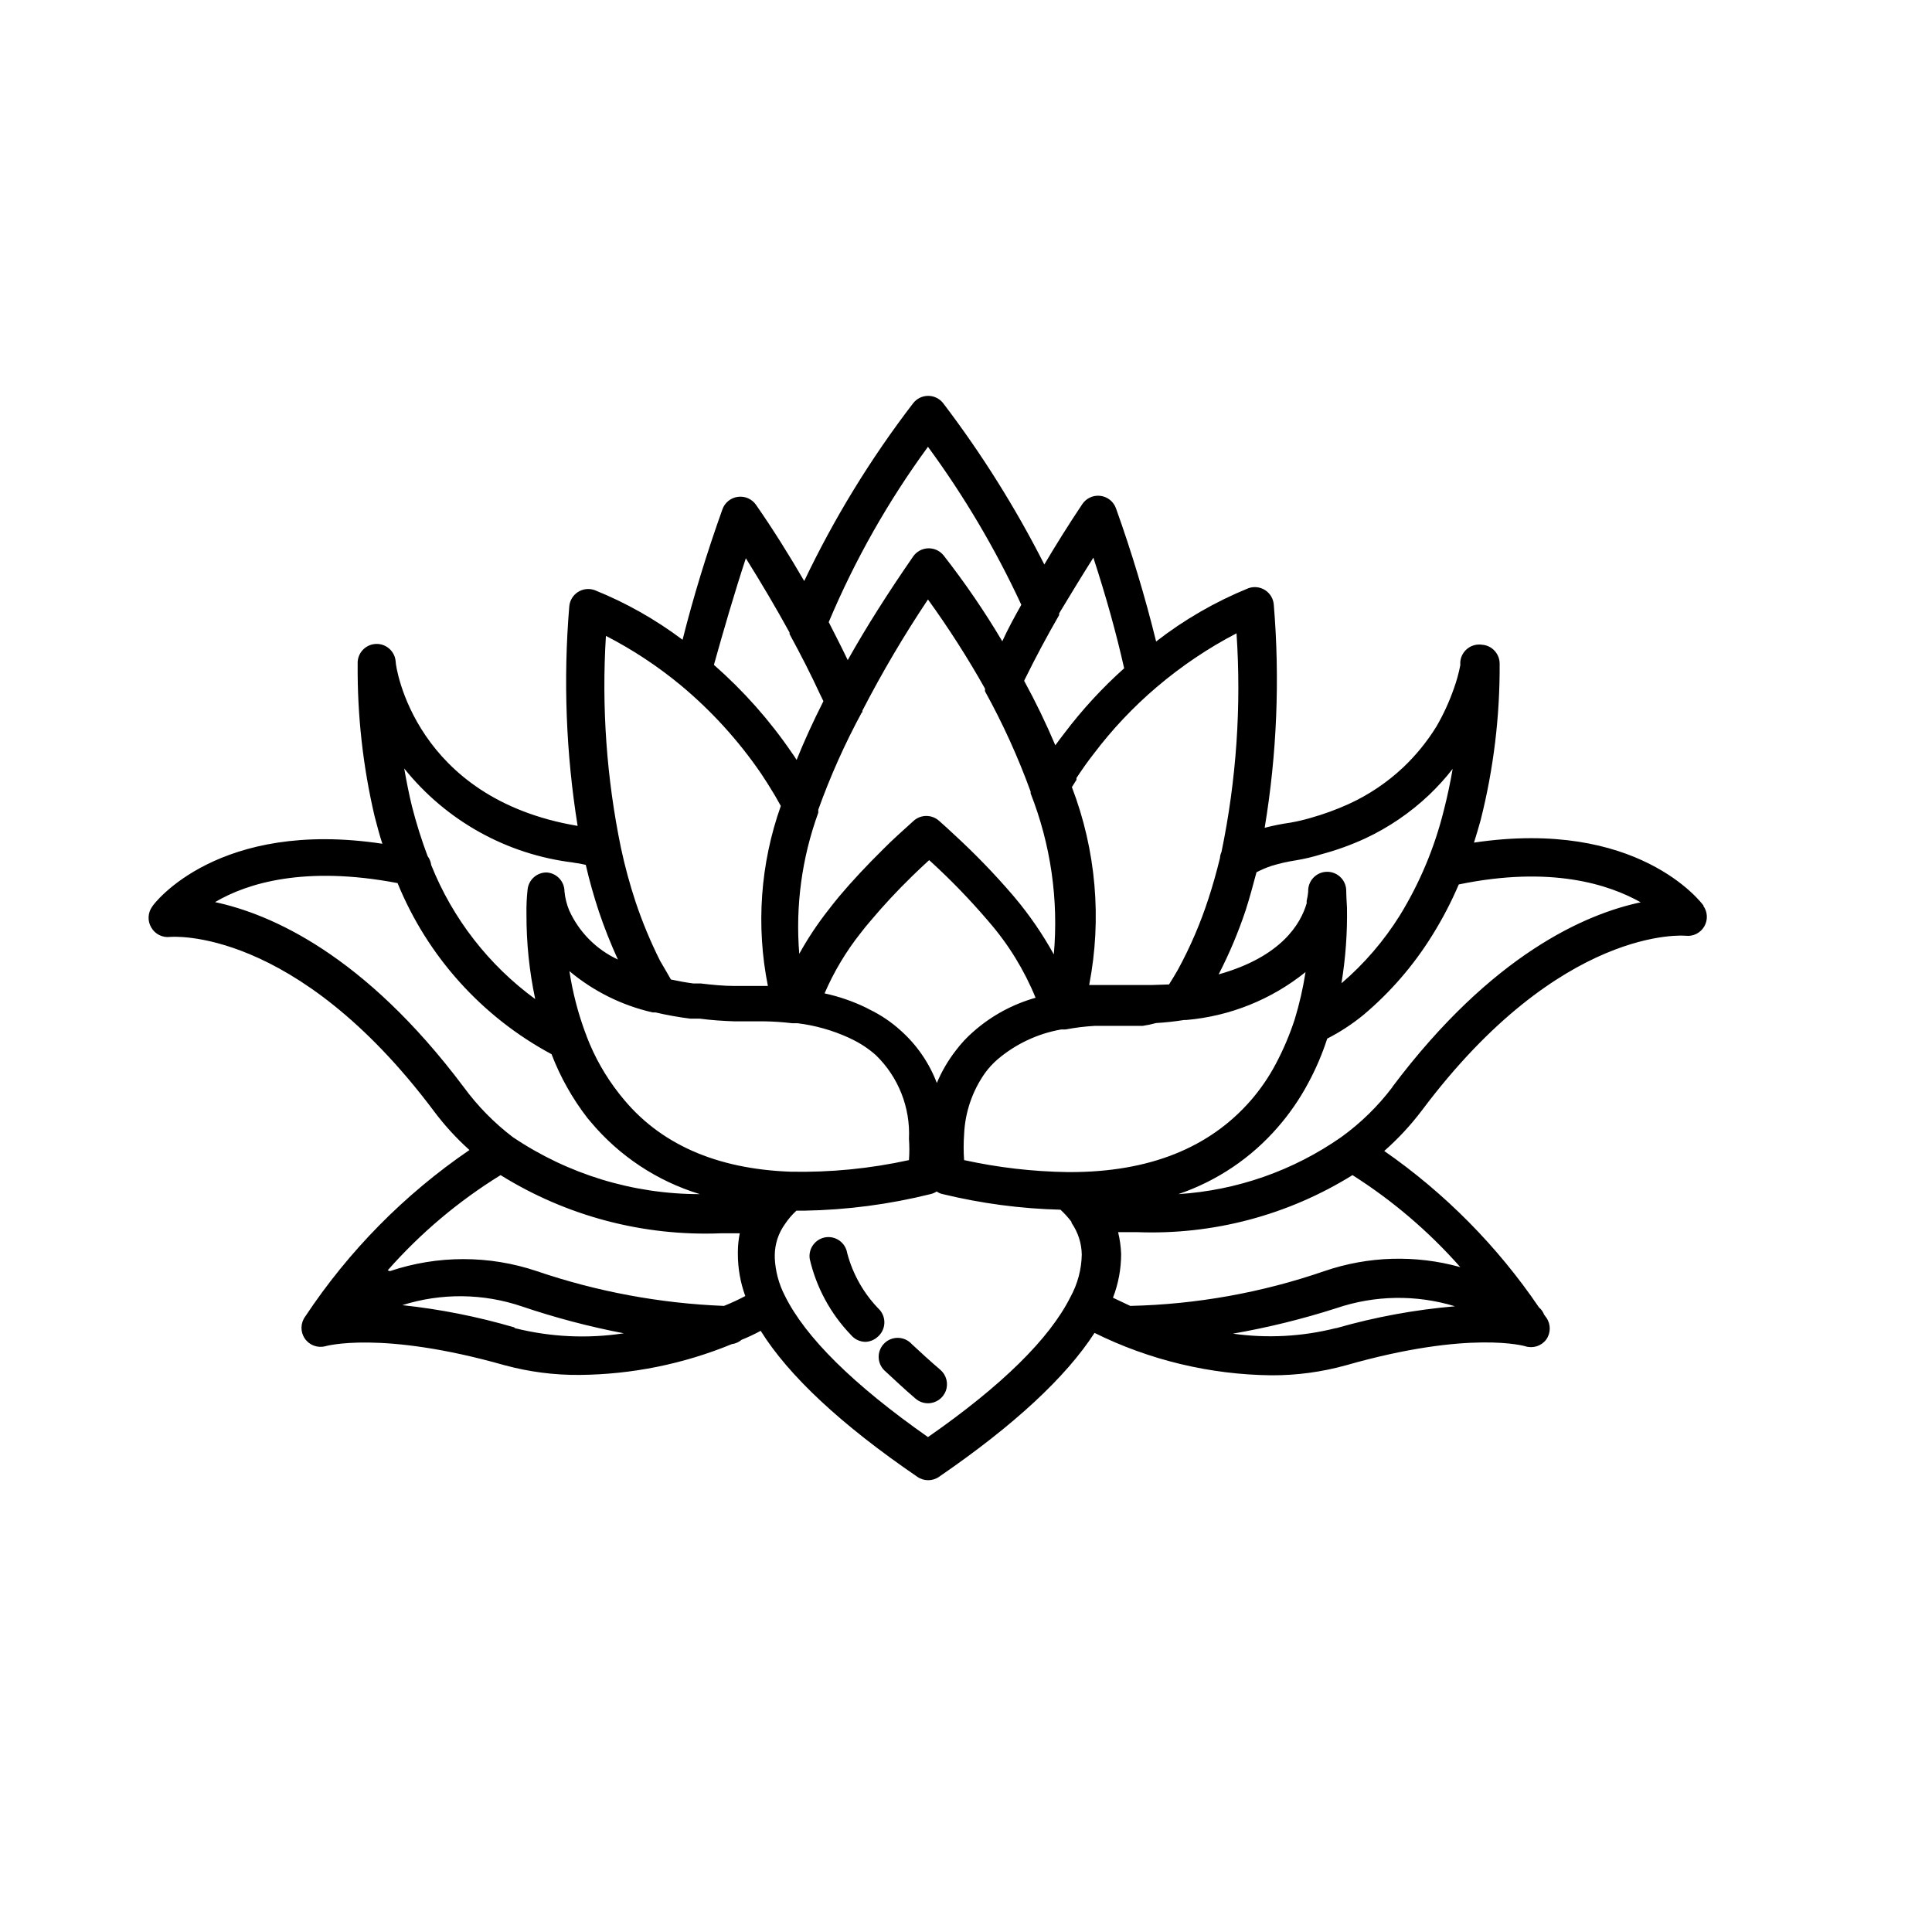 <?xml version="1.0" encoding="UTF-8"?>
<!-- Uploaded to: SVG Repo, www.svgrepo.com, Generator: SVG Repo Mixer Tools -->
<svg fill="#000000" width="800px" height="800px" version="1.1" viewBox="144 144 512 512" xmlns="http://www.w3.org/2000/svg">
 <g>
  <path d="m595.48 384.03c-0.707-1.008-17.633-23.176-60.859-16.727 0.605-1.965 1.211-3.93 1.762-5.945 3.426-13.551 5.117-27.484 5.039-41.461 0.008-2.652-2.043-4.856-4.688-5.039-1.367-0.199-2.758 0.172-3.844 1.031-1.09 0.855-1.773 2.125-1.898 3.504v0.906c-0.406 2.106-0.977 4.18-1.711 6.195-1.219 3.5-2.773 6.875-4.637 10.078-2.445 3.953-5.394 7.578-8.766 10.781-4.258 4.008-9.141 7.293-14.461 9.723-3.262 1.477-6.629 2.707-10.074 3.676-1.773 0.52-3.574 0.938-5.391 1.262-2.293 0.32-4.562 0.777-6.801 1.359 3.242-19.523 4.055-39.375 2.418-59.098-0.109-1.578-0.957-3.012-2.285-3.875-1.324-0.859-2.981-1.047-4.469-0.508-8.75 3.566-16.969 8.312-24.434 14.109-2.938-11.93-6.488-23.703-10.629-35.27-0.633-1.793-2.219-3.074-4.102-3.32-1.887-0.246-3.75 0.59-4.816 2.164-3.68 5.492-7.004 10.832-10.078 16.02-7.613-15-16.566-29.281-26.75-42.672-0.953-1.27-2.445-2.016-4.031-2.016-1.586 0-3.078 0.746-4.031 2.016-11.227 14.633-20.883 30.406-28.816 47.055-3.981-6.852-8.262-13.703-12.746-20.152-1.062-1.562-2.91-2.398-4.789-2.164-1.883 0.227-3.481 1.492-4.129 3.273-4.231 11.84-7.758 23.426-10.578 34.613l-0.004-0.004c-7.148-5.379-14.973-9.801-23.273-13.148-1.488-0.539-3.141-0.352-4.469 0.508-1.328 0.863-2.172 2.297-2.285 3.875-1.609 19.383-0.863 38.887 2.219 58.09-43.176-7.254-48.215-42.117-48.215-43.477-0.168-2.785-2.559-4.906-5.34-4.738-2.781 0.168-4.902 2.559-4.734 5.34-0.113 13.566 1.391 27.098 4.481 40.305 0.656 2.469 1.309 5.039 2.066 7.305-43.328-6.551-60.457 15.668-61.012 16.676v0.004c-1.16 1.617-1.262 3.769-0.25 5.488 1.008 1.789 3 2.785 5.039 2.519 0.301 0 33-2.973 69.828 46.098v0.004c2.805 3.762 5.981 7.238 9.469 10.375-17.223 11.762-32.004 26.75-43.527 44.137-1.266 1.719-1.312 4.051-0.109 5.816 1.199 1.77 3.383 2.586 5.449 2.043 0 0 14.66-4.281 47.508 5.039v-0.004c6.484 1.766 13.184 2.629 19.902 2.57 13.832-0.125 27.512-2.894 40.305-8.16 0.965-0.125 1.875-0.527 2.621-1.16 1.723-0.691 3.402-1.48 5.035-2.367 7.406 11.891 21.312 24.887 41.516 38.691 1.727 1.199 4.016 1.199 5.742 0 19.902-13.652 33.656-26.449 41.211-38.137 14.594 7.219 30.625 11.059 46.906 11.234 6.691 0.023 13.355-0.875 19.801-2.672 32.848-9.371 47.359-5.039 47.41-5.039l-0.004 0.004c2.051 0.668 4.297-0.039 5.594-1.766 1.246-1.75 1.246-4.094 0-5.844l-0.555-0.754c-0.281-0.746-0.75-1.406-1.359-1.914-11.016-16.219-24.914-30.273-41.012-41.465 3.719-3.277 7.094-6.922 10.078-10.883 36.828-49.07 69.527-46.199 69.828-46.148 1.98 0.219 3.902-0.75 4.906-2.473 1-1.723 0.895-3.875-0.273-5.488zm-108.02-12.039c2.285-0.379 4.539-0.918 6.75-1.613 3.973-1.062 7.852-2.461 11.586-4.184 6.227-2.91 11.941-6.805 16.93-11.535 2.25-2.144 4.34-4.449 6.246-6.902-0.656 3.828-1.461 7.559-2.367 11.082-2.434 9.797-6.359 19.16-11.637 27.762-4.215 6.746-9.43 12.812-15.469 17.984 1.094-6.66 1.586-13.402 1.461-20.152-0.199-3.07-0.199-4.582-0.199-4.582-0.125-2.785-2.484-4.938-5.266-4.812s-4.938 2.481-4.812 5.266c-0.07 0.812-0.207 1.621-0.402 2.418v0.656c-1.562 5.391-6.648 14.156-23.328 18.844v-0.004c2.82-5.465 5.211-11.141 7.156-16.977 1.059-3.273 1.965-6.699 2.871-10.078 1.25-0.648 2.547-1.207 3.879-1.66 2.16-0.664 4.367-1.172 6.602-1.512zm-59.855 82.625h-0.656 0.004c-9.238-0.129-18.438-1.195-27.457-3.176-0.16-2.266-0.16-4.539 0-6.801 0.246-5.844 2.172-11.492 5.539-16.273 0.957-1.312 2.055-2.512 3.277-3.578 4.816-4.106 10.641-6.856 16.875-7.961h1.16c2.547-0.488 5.121-0.809 7.707-0.957h6.047 6.699c1.207-0.18 2.402-0.43 3.578-0.754 2.481-0.145 4.953-0.414 7.406-0.805h0.555c11.574-0.992 22.59-5.414 31.641-12.699-0.66 4.246-1.621 8.438-2.875 12.547-1.332 4.082-3.019 8.043-5.035 11.84-1.816 3.426-4.016 6.637-6.551 9.57-11.035 12.695-27.055 19.047-47.914 19.047zm-35.266-23.426v-0.004c-2.027-5.418-5.348-10.262-9.672-14.105-2.488-2.254-5.289-4.137-8.312-5.594-0.277-0.168-0.562-0.32-0.855-0.453-3.5-1.691-7.188-2.961-10.984-3.777 2.484-5.758 5.719-11.164 9.621-16.07 0.805-1.059 1.715-2.168 2.672-3.273 3.176-3.777 6.852-7.758 10.934-11.738 1.41-1.359 2.922-2.82 4.484-4.231l0.402 0.352v-0.004c5.352 4.891 10.402 10.105 15.113 15.617l0.301 0.352c5.207 5.996 9.395 12.805 12.395 20.156-6.094 1.715-11.723 4.777-16.473 8.965-1.738 1.508-3.309 3.195-4.688 5.039-2.078 2.684-3.789 5.633-5.086 8.766zm-38.742 23.328c-19.852-0.707-35.016-7.406-45.09-20.152l-0.453-0.555v-0.004c-3.598-4.582-6.484-9.676-8.566-15.113-0.094-0.328-0.211-0.648-0.352-0.957-1.969-5.301-3.387-10.789-4.234-16.375 6.371 5.336 13.918 9.082 22.02 10.934h0.754c3.059 0.711 6.152 1.27 9.27 1.66h0.504 1.461 0.555c3.023 0.402 6.144 0.605 9.117 0.707h5.844 2.019c2.508 0.035 5.012 0.203 7.504 0.504h1.41c4.688 0.578 9.258 1.871 13.555 3.828l0.605 0.301c2.398 1.117 4.621 2.578 6.598 4.336 5.969 5.789 9.16 13.859 8.766 22.164 0.137 1.879 0.137 3.766 0 5.644-10.32 2.266-20.871 3.297-31.438 3.074zm18.941-121.72v-0.461c5.238-10.141 11.039-19.98 17.383-29.473 5.481 7.586 10.527 15.473 15.113 23.629v0.707c4.723 8.535 8.766 17.43 12.094 26.602v0.453c5.328 13.555 7.434 28.164 6.144 42.672-2.965-5.359-6.438-10.422-10.379-15.113l-0.605-0.707h0.004c-4.836-5.625-10.004-10.957-15.469-15.969-1.258-1.211-2.621-2.418-3.981-3.629-1.91-1.699-4.789-1.699-6.699 0-2.922 2.672-5.644 5.039-8.16 7.609-4.281 4.231-8.211 8.414-11.637 12.496-1.059 1.309-2.066 2.519-2.922 3.68l-0.004-0.004c-2.836 3.621-5.379 7.461-7.609 11.484-1.035-12.68 0.684-25.43 5.039-37.383v-0.453-0.352c3.188-8.879 7.043-17.504 11.539-25.797zm95.172 36.973c-0.234 0.508-0.371 1.055-0.402 1.613-0.906 3.68-1.914 7.305-3.074 10.832-2.106 6.481-4.801 12.754-8.062 18.742-0.754 1.359-1.562 2.621-2.367 3.93l-4.434 0.148h-2.719-6.348-7.66c3.406-17.566 1.816-35.734-4.582-52.445l1.211-1.914v-0.504c1.512-2.266 2.973-4.383 4.535-6.348h-0.004c4.906-6.508 10.516-12.457 16.727-17.734 6.496-5.531 13.594-10.316 21.16-14.258 1.305 19.402-0.035 38.895-3.981 57.938zm-33.957-77.988c3.359 10.277 6.078 20.051 8.16 29.32-5.812 5.203-11.113 10.957-15.816 17.18-0.805 1.008-1.613 2.117-2.418 3.223l-0.004 0.004c-2.469-5.828-5.227-11.527-8.262-17.082 0.098-0.262 0.215-0.512 0.355-0.754 2.672-5.441 5.691-11.082 8.918-16.676v-0.453c2.918-4.836 5.891-9.727 9.066-14.762zm-43.832-29.375c9.617 13.102 17.902 27.125 24.738 41.867-1.812 3.223-3.578 6.449-5.039 9.672v0.004c-4.699-7.918-9.898-15.523-15.566-22.773-1-1.234-2.519-1.926-4.106-1.867-1.59 0.059-3.055 0.863-3.957 2.168-6.551 9.473-12.395 18.641-17.332 27.457-1.512-3.176-3.223-6.5-5.039-10.078l0.004 0.004c6.926-16.457 15.75-32.043 26.297-46.453zm-48.367 29.371c4.133 6.602 8.062 13.25 11.688 19.852h0.004c-0.016 0.137-0.016 0.27 0 0.406 3.023 5.543 5.742 10.883 8.062 15.922l0.906 1.863c-2.719 5.375-5.09 10.562-7.106 15.566-0.402-0.707-0.855-1.309-1.309-1.965-5.867-8.578-12.793-16.379-20.605-23.227 2.566-9.168 5.34-18.742 8.512-28.414zm-37.129 20.656v0.004c7.184 3.684 13.941 8.141 20.152 13.301 8.043 6.727 15.129 14.523 21.059 23.176 1.211 1.812 2.367 3.629 3.477 5.492l0.301 0.504 1.512 2.672v-0.004c-5.43 15.301-6.613 31.789-3.426 47.711h-0.906-7.91c-2.871 0-5.996-0.301-8.918-0.656h-1.969c-1.965-0.25-3.879-0.605-5.996-1.059-0.957-1.613-1.914-3.375-2.922-5.039l0.008 0.004c-2.512-5.016-4.664-10.203-6.449-15.52-1.555-4.695-2.848-9.473-3.879-14.309-3.82-18.496-5.16-37.422-3.981-56.273zm-8.566 60.156c1.137 0.141 2.266 0.344 3.379 0.605 0.957 4.18 2.117 8.262 3.477 12.395 1.461 4.316 3.141 8.551 5.035 12.695-5.715-2.652-10.289-7.262-12.898-12.996-0.668-1.609-1.094-3.309-1.258-5.039 0.004-2.668-2.07-4.879-4.734-5.039-2.582-0.016-4.754 1.922-5.039 4.484-0.246 2.191-0.344 4.394-0.301 6.598-0.027 7.555 0.75 15.086 2.316 22.473-12.336-9.023-21.883-21.332-27.559-35.52-0.109-0.859-0.441-1.672-0.957-2.367-1.617-4.305-2.996-8.695-4.133-13.148-0.805-3.273-1.461-6.648-2.066-10.078 11.113 13.879 27.234 22.836 44.891 24.938zm-28.969 59.5c-26.449-35.266-51.289-45.898-65.898-49.02 8.516-5.039 23.832-9.723 48.367-5.039 7.918 19.398 22.348 35.434 40.809 45.344 2.328 6.078 5.535 11.781 9.523 16.93l0.805 0.957c7.582 9.078 17.652 15.75 28.969 19.195-17.66 0.016-34.926-5.246-49.574-15.117-4.945-3.769-9.324-8.23-13-13.25zm-20.152 48.566v0.004c8.676-9.848 18.758-18.355 29.926-25.242 17.465 10.867 37.789 16.238 58.344 15.418h5.039c-0.316 1.559-0.484 3.144-0.504 4.734v0.754c0 3.801 0.664 7.566 1.965 11.137-1.832 0.973-3.719 1.848-5.644 2.617-16.898-0.66-33.617-3.766-49.625-9.219-12.617-4.242-26.277-4.242-38.895 0zm33.555 15.113v0.004c-9.695-2.848-19.625-4.82-29.676-5.894 10.348-3.269 21.469-3.148 31.742 0.352 8.812 2.984 17.816 5.356 26.953 7.106-9.617 1.469-19.43 1.004-28.867-1.363zm109.63 29.074c-19.75-13.855-32.496-26.449-37.938-37.484-1.613-3.125-2.523-6.562-2.668-10.078 0.023-0.199 0.023-0.402 0-0.602 0.02-2.988 0.969-5.894 2.719-8.312 0.863-1.293 1.879-2.477 3.023-3.527h2.117c11.262-0.195 22.469-1.668 33.402-4.383 0.59-0.133 1.156-0.375 1.66-0.707 0.477 0.355 1.031 0.598 1.613 0.707 10.219 2.481 20.672 3.863 31.188 4.129 1.066 0.988 2.043 2.066 2.922 3.227v0.25c1.723 2.473 2.672 5.402 2.719 8.414-0.074 3.953-1.113 7.824-3.023 11.285-5.539 11.035-18.188 23.477-37.734 37.082zm108.07-28.867v-0.004c-8.902 2.246-18.16 2.742-27.254 1.461 9.277-1.617 18.438-3.875 27.406-6.75 10.168-3.461 21.164-3.637 31.438-0.504-10.641 0.91-21.172 2.848-31.438 5.793zm33-16.176c-11.836-3.297-24.398-2.93-36.023 1.059-16.566 5.711-33.918 8.824-51.438 9.219l-4.586-2.168v0.004c1.43-3.699 2.164-7.625 2.168-11.59-0.074-1.953-0.344-3.894-0.805-5.793h5.039-0.004c20.109 0.777 39.992-4.488 57.082-15.113 10.625 6.742 20.242 14.953 28.566 24.383zm-17.984-47.711c-3.836 5.066-8.402 9.531-13.555 13.25-12.73 8.906-27.668 14.133-43.176 15.117 10.227-3.477 19.34-9.613 26.398-17.785 3.102-3.566 5.789-7.473 8.012-11.641 2.039-3.766 3.723-7.711 5.039-11.789 3.422-1.746 6.648-3.859 9.621-6.297 7.109-5.988 13.23-13.062 18.137-20.957 2.719-4.344 5.094-8.891 7.106-13.602 24.434-5.039 39.801 0 48.215 4.734-14.559 3.074-39.398 13.754-65.848 48.969z"/>
  <path d="m389.92 515.88c-1.199 0-2.363-0.43-3.273-1.211-2.973-2.519-5.594-5.039-7.961-7.203-1.082-0.891-1.742-2.191-1.824-3.594-0.082-1.398 0.422-2.766 1.395-3.777 0.969-1.012 2.316-1.574 3.715-1.551 1.402 0.02 2.731 0.625 3.668 1.668 2.266 2.117 4.734 4.383 7.559 6.801h-0.004c1.605 1.371 2.184 3.594 1.453 5.574-0.73 1.98-2.617 3.293-4.727 3.293z"/>
  <path d="m373.35 499.6c-1.48-0.012-2.883-0.676-3.828-1.812-5.402-5.606-9.184-12.57-10.934-20.152-0.203-1.324 0.129-2.672 0.922-3.75 0.797-1.078 1.984-1.797 3.309-1.996 2.723-0.391 5.254 1.469 5.695 4.184 1.508 5.711 4.496 10.926 8.664 15.113 0.863 1.023 1.285 2.344 1.172 3.676-0.113 1.336-0.754 2.566-1.777 3.43-0.883 0.805-2.027 1.27-3.223 1.309z"/>
 </g>
</svg>